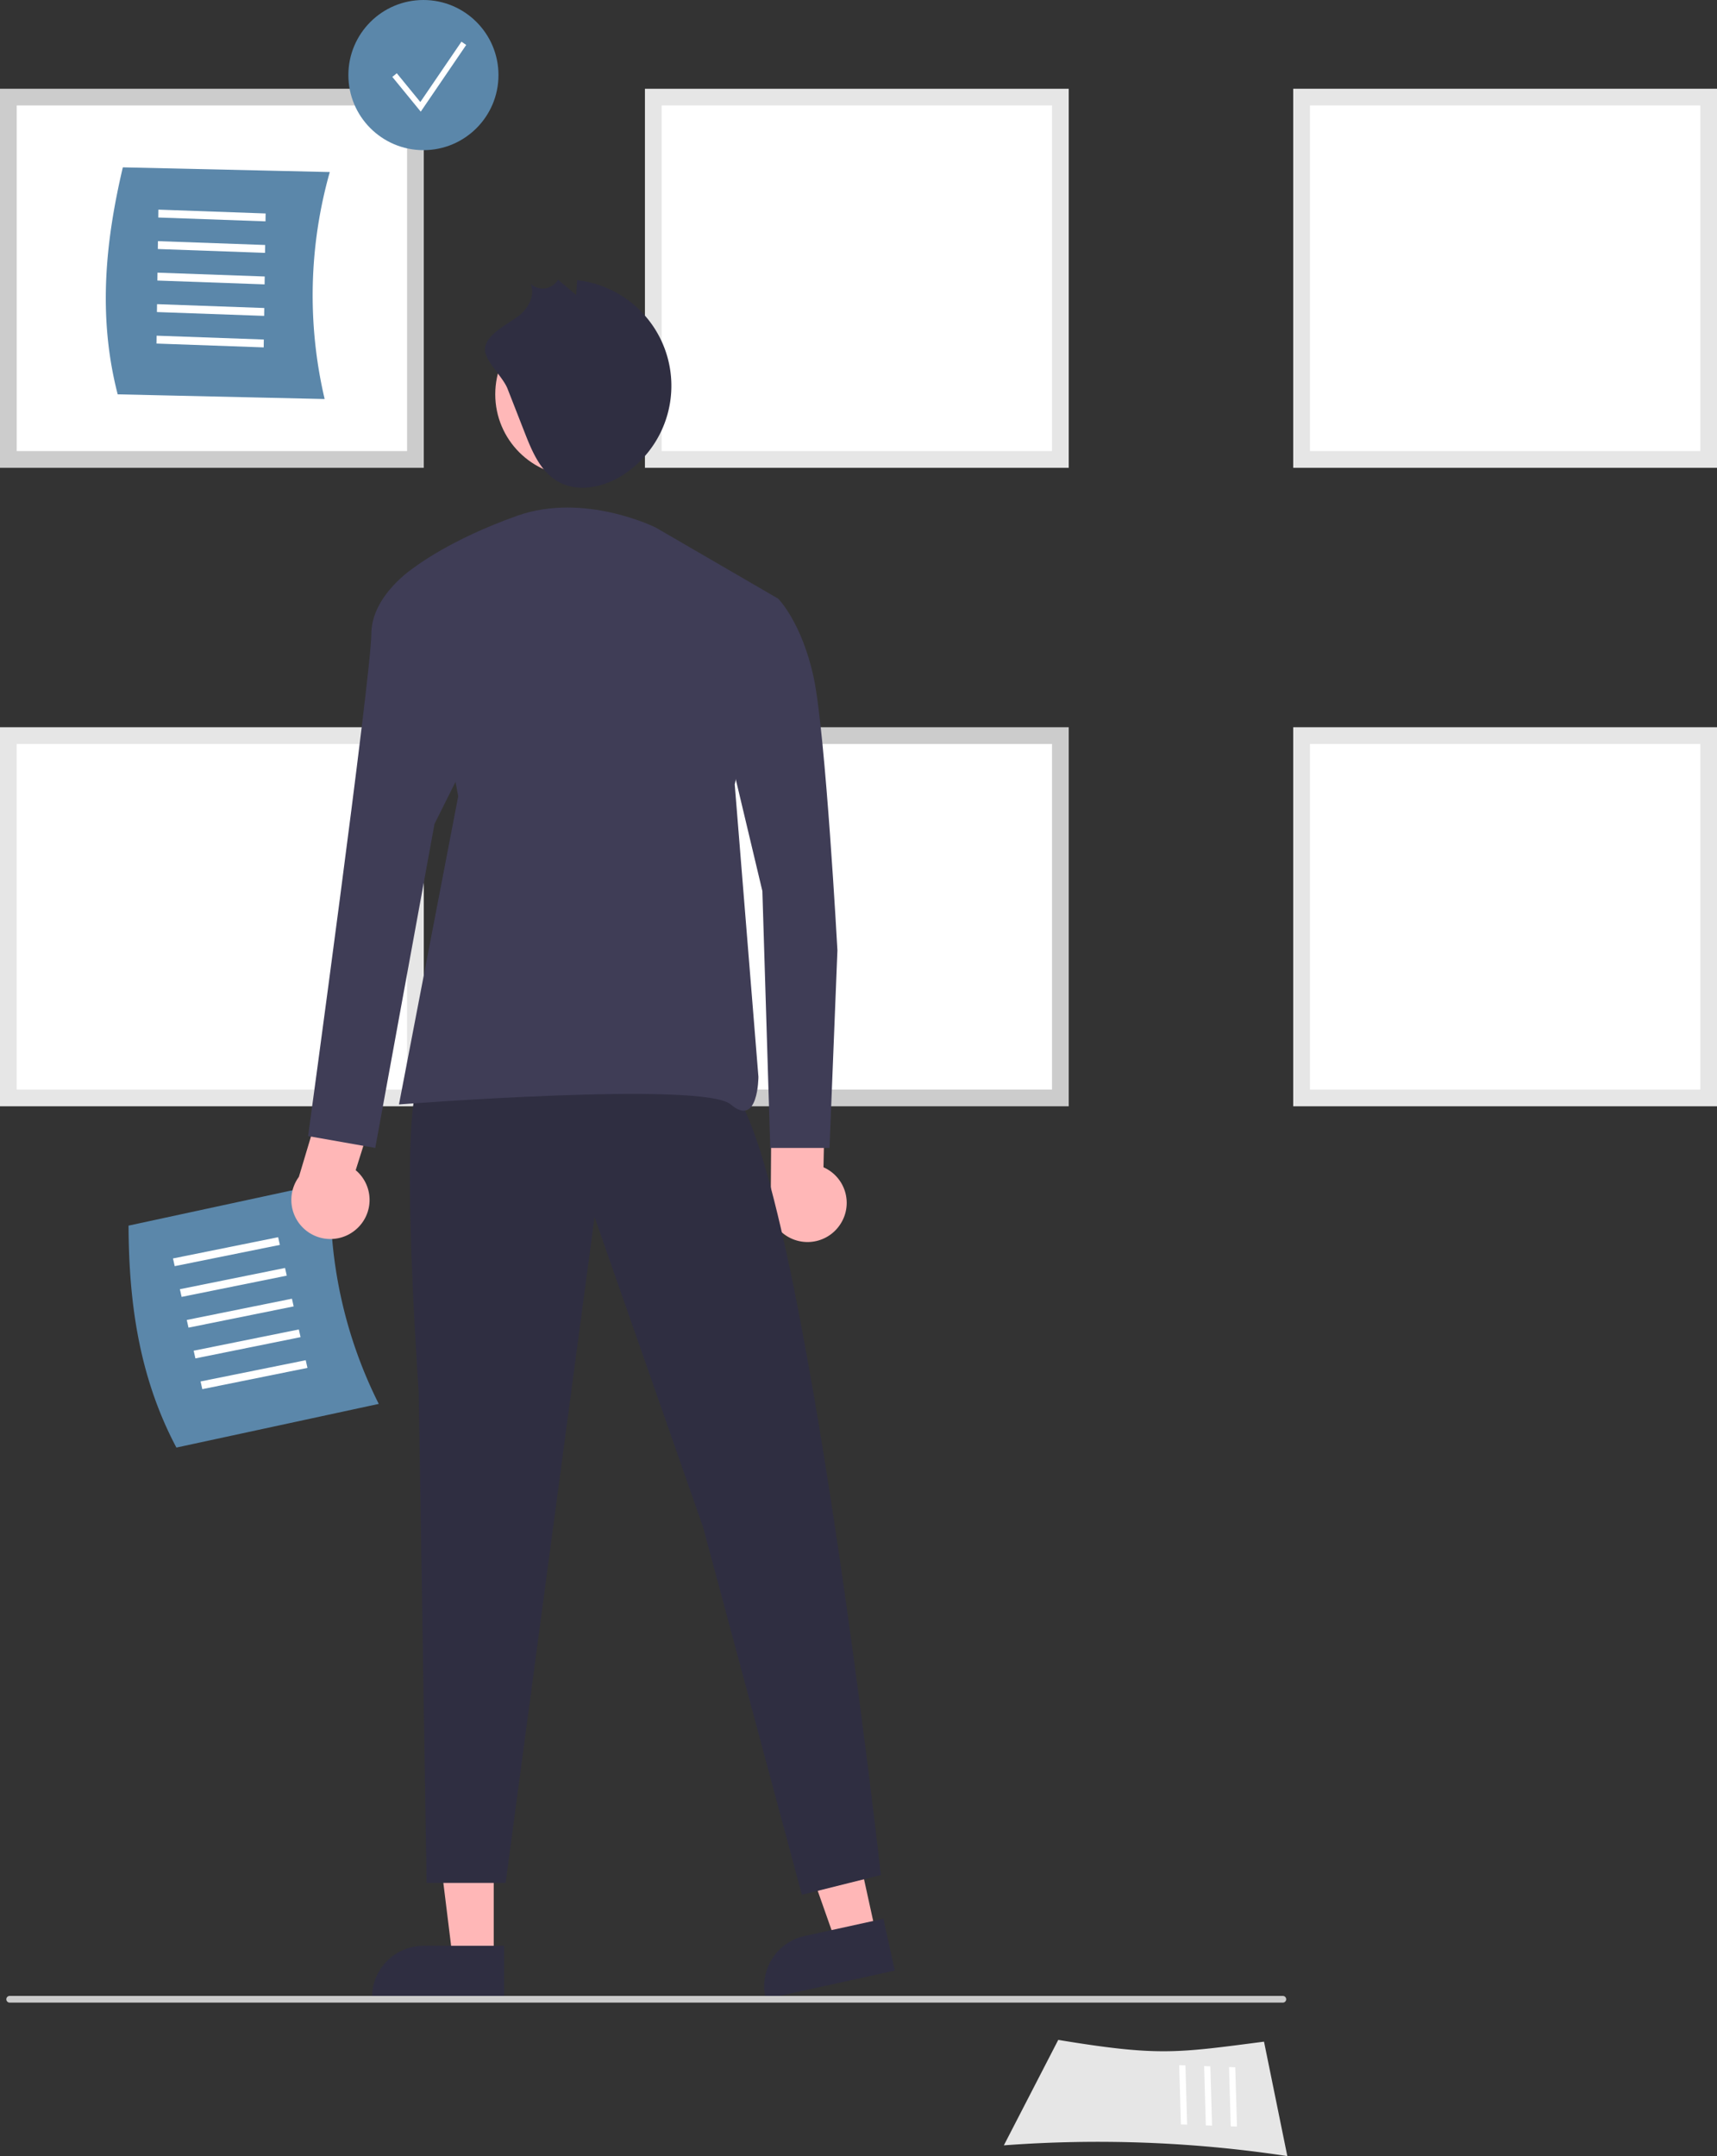 <svg xmlns="http://www.w3.org/2000/svg" width="513.819" height="644.972" data-name="Layer 1"><rect width="100%" height="100%" fill="#333333" stroke="none"/><path fill="#fff" d="M124.32 137.435H2.5V29.048h121.82z"/><path fill="#ccc" d="M126.82 139.935H0V26.548h126.82zm-121.82-5h116.82V31.548H5z"/><path fill="#ffb7b7" d="m147.753 586.078-12.26-.001-5.833-47.288 18.095.001-.002 47.288z"/><path fill="#2f2e41" d="m150.88 597.962-39.532-.002v-.5a15.387 15.387 0 0 1 15.387-15.386h24.145z"/><path fill="#ffb7b7" d="m262.162 578.548-11.975 2.629-15.838-44.937 17.674-3.88 10.139 46.188z"/><path fill="#2f2e41" d="m267.764 589.485-38.61 8.477-.108-.489a15.387 15.387 0 0 1 11.729-18.328l23.583-5.177z"/><path fill="#5b87aa" d="m113.344 419.963-60.556 13.062c-11.614-21.895-14.223-44.765-14.32-66.392l60.555-13.062a135.6 135.6 0 0 0 14.321 66.392z"/><path fill="#fff" d="m52.282 378.755-.516-2.3 31.47-6.358.516 2.3-31.47 6.358zm2.064 9.198-.516-2.299 31.47-6.358.516 2.3-31.47 6.357zm2.064 9.199-.516-2.3 31.47-6.357.516 2.299-31.47 6.358zm2.064 9.199-.516-2.3 31.47-6.358.516 2.3-31.47 6.358zm2.064 9.198-.516-2.299 31.47-6.358.516 2.299-31.47 6.358z"/><path fill="#ffb7b7" d="M251.411 366.302a11.626 11.626 0 0 0-4.982-17.117l.549-26.562-16.06-4.27-.249 37.521a11.69 11.69 0 0 0 20.742 10.428z"/><path fill="#5b87aa" d="m97.152 119.364-61.932-1.402c-6.195-23.997-3.406-46.846 1.537-67.902l61.933 1.403a135.6 135.6 0 0 0-1.538 67.901z"/><path fill="#fff" d="m47.368 65.067.033-2.357 32.086 1.147-.034 2.357-32.085-1.147zm-.135 9.426.033-2.356 32.086 1.147-.034 2.356-32.085-1.147zm-.136 9.427.034-2.357 32.086 1.147-.034 2.357-32.086-1.147zm-.135 9.426.034-2.357 32.086 1.147-.034 2.357-32.086-1.147zm-.135 9.426.034-2.356 32.085 1.147-.033 2.356-32.086-1.147z"/><circle cx="126.711" cy="22.459" r="22.459" fill="#5b87aa"/><path fill="#fff" d="m125.91 33.403-8.506-10.397 1.338-1.094 7.042 8.608 12.307-18.049 1.427.973-13.608 19.959zm385.41 295.032H389.5V220.048h121.82z"/><path fill="#e6e6e6" d="M513.82 330.935H387V217.548h126.82zm-121.82-5h116.82V222.548H392z"/><path fill="#fff" d="M511.32 137.435H389.5V29.048h121.82z"/><path fill="#e6e6e6" d="M513.82 139.935H387V26.548h126.82zm-121.82-5h116.82V31.548H392z"/><path fill="#fff" d="M317.32 328.435H195.5V220.048h121.82z"/><path fill="#ccc" d="M319.82 330.935H193V217.548h126.82zm-121.82-5h116.82V222.548H198z"/><path fill="#fff" d="M124.32 328.435H2.5V220.048h121.82z"/><path fill="#e6e6e6" d="M126.82 330.935H0V217.548h126.82zm-121.82-5h116.82V222.548H5z"/><path fill="#fff" d="M317.32 137.435H195.5V29.048h121.82z"/><path fill="#e6e6e6" d="M319.82 139.935H193V26.548h126.82zm-121.82-5h116.82V31.548H198zm102.408 506.823 16.275-31.541c30.032 4.94 35.332 3.93 61.576.524l6.978 34.23a378.166 378.166 0 0 0-84.829-3.213z"/><path fill="#fff" d="m368.304 636.07-.51-17.734 1.864.07.51 17.734-1.864-.07zm-7.457-.283-.511-17.734 1.865.071.51 17.734-1.864-.071zm-7.458-.282-.51-17.734 1.864.07.511 17.734-1.865-.07z"/><path fill="#2f2e41" d="M125.302 324.48s-5.91 2.364 0 92.202l2.364 146.577h23.642l26.61-199.199 32.493 92.812 29.552 109.933 23.642-5.91s-24.824-222.23-46.101-236.415-92.202 0-92.202 0z"/><circle cx="172.777" cy="117.945" r="24.569" fill="#ffb8b8"/><path fill="#3f3d56" d="M196.226 157.807s-21.277-10.639-41.372-3.546-30.734 15.367-30.734 15.367l13.003 68.56-17.731 92.202s91.02-7.092 99.294 0 8.274-8.274 8.274-8.274l-7.092-87.474 13.003-55.558z"/><path fill="#2f2e41" d="m151.869 116.25 5.2 13.288c2.132 5.446 4.573 11.272 9.569 14.31 6.168 3.753 14.406 1.923 20.373-2.141a31.813 31.813 0 0 0-14.32-57.903l-.247 4.447-5.457-4.574a5.306 5.306 0 0 1-8.248 1.166c1.434 2.972-.221 6.596-2.61 8.873-2.936 2.797-11.333 6.158-10.984 11.157.232 3.336 5.37 7.92 6.724 11.377z"/><path fill="#ffb7b7" d="M106.422 367.875a11.626 11.626 0 0 0 .024-17.828l7.985-25.34-14.216-8.607-10.772 35.943a11.69 11.69 0 0 0 16.98 15.832z"/><path fill="#3f3d56" d="M132.394 169.628h-8.274s-13.003 8.274-13.003 20.095-18.913 150.124-18.913 150.124l20.095 3.546 17.731-96.93 13.003-26.006zm78.017 9.456h22.46s7.092 7.093 10.638 23.642 7.093 81.563 7.093 81.563l-2.364 59.104h-17.731l-2.364-76.835-11.821-49.647z"/><path fill="#cbcbcb" d="M383.898 599.06h-381a1 1 0 0 1 0-2h381a1 1 0 0 1 0 2z"/></svg>